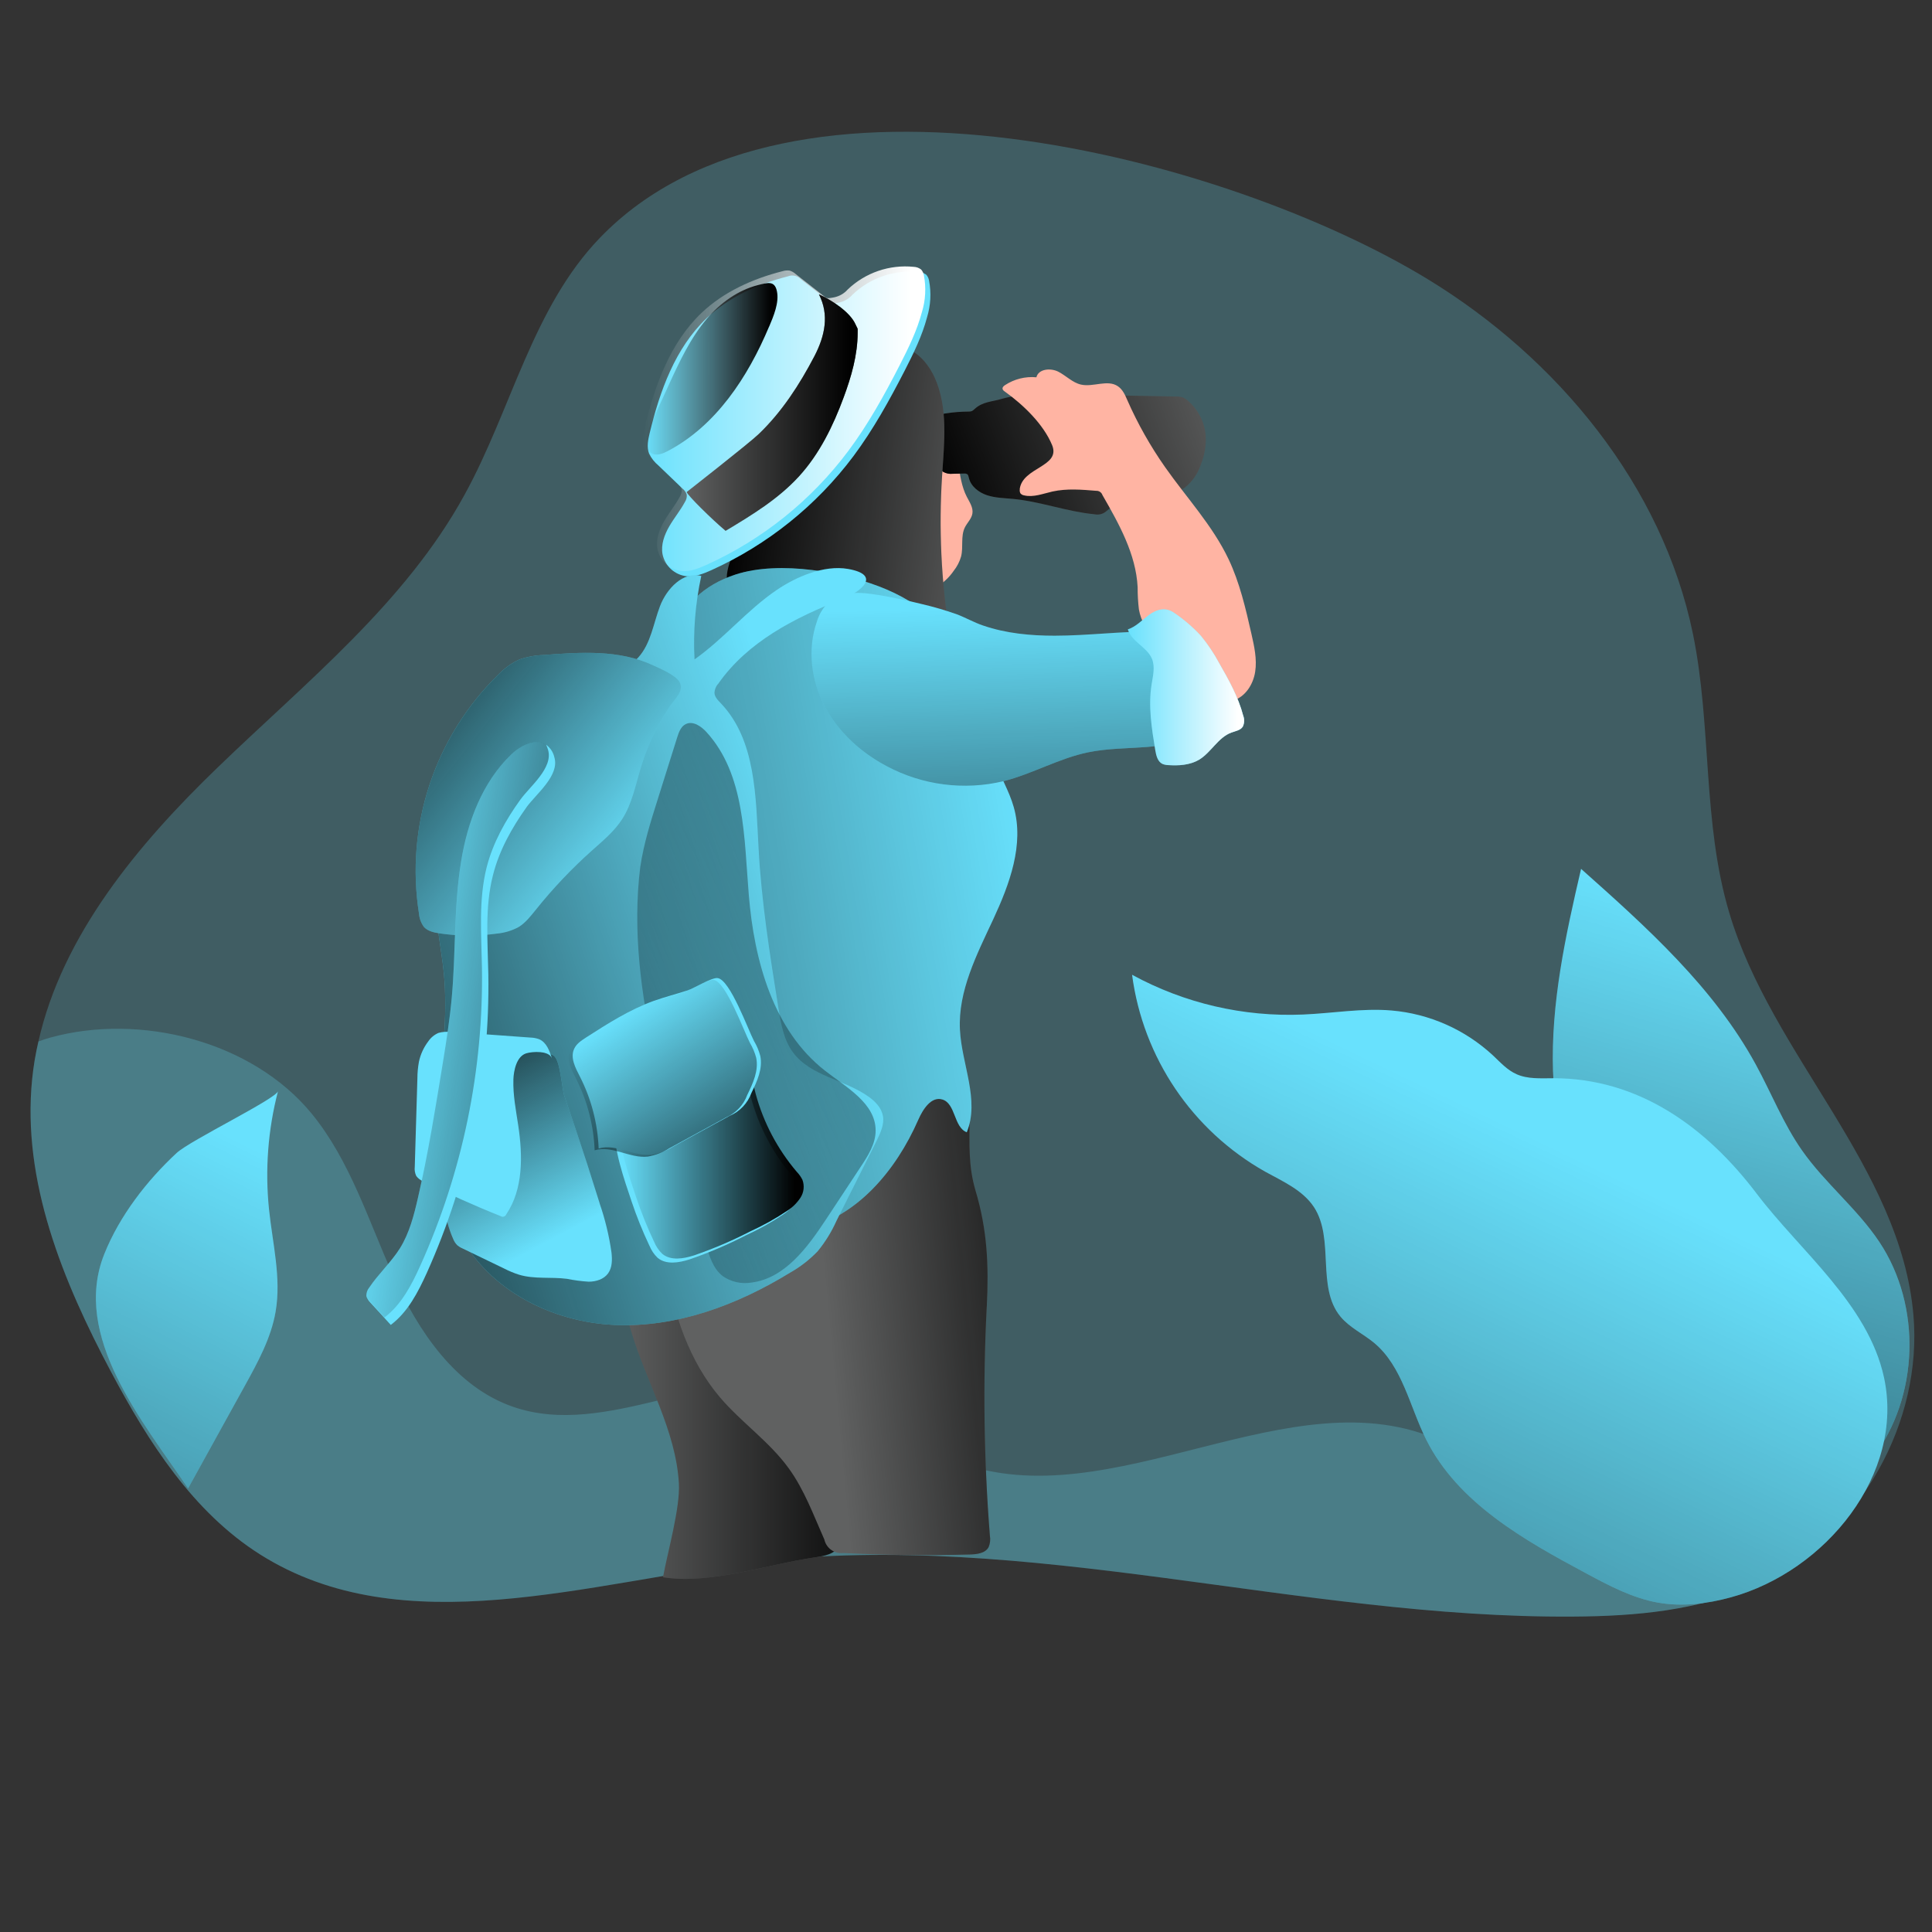 <svg transform="scale(1)" id="_0197_adventure" xmlns="http://www.w3.org/2000/svg" xmlns:xlink="http://www.w3.org/1999/xlink" viewBox="0 0 500 500" class="show_show__wrapper__graphic__5Waiy "><rect x="0" y="0" width="500" height="500" fill="#333333" stroke="none"/><title>React</title><defs><style>.cls-1{fill:url(#linear-gradient);}.cls-1,.cls-2,.cls-3,.cls-4,.cls-5,.cls-6,.cls-7,.cls-8,.cls-9,.cls-10,.cls-11,.cls-12,.cls-13,.cls-14,.cls-15,.cls-16,.cls-17,.cls-18,.cls-19,.cls-20,.cls-21,.cls-22,.cls-23,.cls-24{stroke-width:0px;}.cls-2{fill:url(#linear-gradient-11);}.cls-3{fill:url(#linear-gradient-12);}.cls-4{fill:url(#linear-gradient-13);}.cls-5{fill:url(#linear-gradient-10);}.cls-6{fill:url(#linear-gradient-17);}.cls-7{fill:url(#linear-gradient-16);}.cls-8{fill:url(#linear-gradient-19);}.cls-9{fill:url(#linear-gradient-15);}.cls-10{fill:url(#linear-gradient-18);}.cls-11{fill:url(#linear-gradient-14);}.cls-12{fill:url(#linear-gradient-20);}.cls-13{fill:url(#linear-gradient-4);}.cls-14{fill:url(#linear-gradient-2);}.cls-15{fill:url(#linear-gradient-3);}.cls-16{fill:url(#linear-gradient-8);}.cls-17{fill:url(#linear-gradient-9);}.cls-18{fill:url(#linear-gradient-7);}.cls-19{fill:url(#linear-gradient-5);}.cls-20{fill:url(#linear-gradient-6);}.cls-21{isolation:isolate;opacity:.24;}.cls-21,.cls-24{fill:#68e1fd;}.cls-22{fill:#606161;}.cls-23{fill:#ffb4a3;}</style><linearGradient id="linear-gradient" x1="246.03" y1="2634.83" x2="318.47" y2="2634.83" gradientTransform="translate(-86.66 2990.64) scale(1 -1)" gradientUnits="userSpaceOnUse"><stop offset="0" stop-color="#010101" stop-opacity="0"></stop><stop offset=".95" stop-color="#010101"></stop></linearGradient><linearGradient id="linear-gradient-2" x1="301.13" y1="2647.13" x2="377.13" y2="2654.28" xlink:href="#linear-gradient"></linearGradient><linearGradient id="linear-gradient-3" x1="405.89" y1="2889.88" x2="325.42" y2="2860.38" xlink:href="#linear-gradient"></linearGradient><linearGradient id="linear-gradient-4" x1="346.83" y1="2857.08" x2="272.33" y2="2865.72" xlink:href="#linear-gradient"></linearGradient><linearGradient id="linear-gradient-5" x1="252.95" y1="2882.27" x2="326.1" y2="2882.27" gradientTransform="translate(-86.66 2990.64) scale(1 -1)" gradientUnits="userSpaceOnUse"><stop offset="0" stop-color="#fff" stop-opacity="0"></stop><stop offset=".95" stop-color="#fff"></stop></linearGradient><linearGradient id="linear-gradient-6" x1="353.91" y1="2768.97" x2="80.33" y2="2722.48" xlink:href="#linear-gradient"></linearGradient><linearGradient id="linear-gradient-7" x1="348.52" y1="2833.74" x2="352.54" y2="2692.48" xlink:href="#linear-gradient"></linearGradient><linearGradient id="linear-gradient-8" x1="264.38" y1="2883.88" x2="308.62" y2="2883.88" xlink:href="#linear-gradient"></linearGradient><linearGradient id="linear-gradient-9" x1="253.65" y1="2895.2" x2="287.87" y2="2895.2" xlink:href="#linear-gradient"></linearGradient><linearGradient id="linear-gradient-10" x1="303.1" y1="2758.06" x2="108.79" y2="2694.88" xlink:href="#linear-gradient"></linearGradient><linearGradient id="linear-gradient-11" x1="170.05" y1="2681.92" x2="559.86" y2="2866.69" xlink:href="#linear-gradient"></linearGradient><linearGradient id="linear-gradient-12" x1="246.82" y1="2692.35" x2="294.66" y2="2692.35" xlink:href="#linear-gradient"></linearGradient><linearGradient id="linear-gradient-13" x1="249.46" y1="2766.89" x2="164.08" y2="2833.94" xlink:href="#linear-gradient"></linearGradient><linearGradient id="linear-gradient-14" x1="247.48" y1="2728.31" x2="291.29" y2="2663.34" xlink:href="#linear-gradient"></linearGradient><linearGradient id="linear-gradient-15" x1="229.73" y1="2669.93" x2="194.41" y2="2736.09" xlink:href="#linear-gradient"></linearGradient><linearGradient id="linear-gradient-16" x1="378.54" y1="2812.75" x2="408.66" y2="2812.75" xlink:href="#linear-gradient-5"></linearGradient><linearGradient id="linear-gradient-17" x1="185.41" y1="2727.12" x2="275.63" y2="2714.17" xlink:href="#linear-gradient"></linearGradient><linearGradient id="linear-gradient-18" x1="552.76" y1="2750.7" x2="463.35" y2="2440.16" xlink:href="#linear-gradient"></linearGradient><linearGradient id="linear-gradient-19" x1="485.96" y1="2695.27" x2="328.61" y2="2368.04" xlink:href="#linear-gradient"></linearGradient><linearGradient id="linear-gradient-20" x1="153.73" y1="2692.86" x2="11.88" y2="2409.15" xlink:href="#linear-gradient"></linearGradient></defs><g id="background"><path class="cls-21" d="M456.79,409.01c-.76.38-1.53.76-2.29,1.11-14.7,6.7-31.21,8.16-47.38,8.25-70.75.51-141.08-22.51-211.38-14.13-43.53,5.18-91.39,21.44-128.44-1.96-17.37-10.99-28.9-29.06-38.55-47.22-12.46-23.43-23.1-49.37-20.43-75.79.33-3.28.87-6.53,1.62-9.73,6.17-27.49,25.72-50.99,46.3-70.84,22.96-22.2,48.67-42.68,63.98-70.65,12.17-22.11,17.56-48.43,35.09-66.56,49.31-51.11,162.54-20.79,214.3,10.83,33.5,20.48,60.62,53.31,68.53,91.77,4.87,23.79,2.43,48.84,9.39,72.12,10.96,36.86,44.33,65.79,47.66,104.08,2.41,27.74-13.6,56.16-38.41,68.74Z"></path><path class="cls-21" d="M456.79,409.01c-.76.38-1.53.76-2.29,1.11-14.7,6.7-31.21,8.16-47.38,8.25-70.75.51-141.08-22.51-211.38-14.13-43.53,5.18-91.39,21.44-128.44-1.96-17.37-10.99-28.9-29.06-38.55-47.22-12.46-23.43-23.1-49.37-20.43-75.79.33-3.28.87-6.53,1.62-9.73,1.01-.4,2.05-.74,3.1-1.02,23.27-6.41,52.17.89,67.6,19.66,9.97,12.17,14.68,27.66,21.15,42.01s16.1,28.73,30.96,33.88c24.34,8.41,50.94-11.11,75.96-5.27,14.23,3.37,25.38,14.39,39.06,19.53,39.85,15.02,86.49-23.12,125.23-5.37,4.45,2.04,8.61,4.79,13.28,6.16,5.87,1.75,12.1,1.24,18.22,1.12,9.77-.22,19.54.53,29.16,2.25,5.01.92,10.22,2.22,13.84,5.78,2.6,2.54,4.1,6,5.4,9.39,1.46,3.71,2.77,7.52,3.89,11.37Z"></path></g><g id="character"><path class="cls-22" d="M163.3,344.39c3.94,13.3,11.62,25.7,12.4,39.54.36,6.32-3,18.04-4.11,24.26,12.29,1.96,27.11-3.39,39.43-5.16,1.86-.27,3.8-.62,5.26-1.79s2.19-2.92,2.87-4.63c9.86-24.89,14.04-51.66,12.25-78.37-.28-4.11-.72-8.28-2.23-12.12-.29-.95-.85-1.8-1.62-2.43-.99-.53-2.12-.76-3.24-.65l-30.69.17c-9.33.05-24.05-.19-31.02,7.41-6.38,6.89-1.7,25.65.71,33.77Z"></path><path class="cls-1" d="M163.3,344.39c3.94,13.3,11.62,25.7,12.4,39.54.36,6.32-3,18.04-4.11,24.26,12.29,1.96,27.11-3.39,39.43-5.16,1.86-.27,3.8-.62,5.26-1.79s2.19-2.92,2.87-4.63c9.86-24.89,14.04-51.66,12.25-78.37-.28-4.11-.72-8.28-2.23-12.12-.29-.95-.85-1.8-1.62-2.43-.99-.53-2.12-.76-3.24-.65l-30.69.17c-9.33.05-24.05-.19-31.02,7.41-6.38,6.89-1.7,25.65.71,33.77Z"></path><path class="cls-22" d="M255.37,338.12c-1.02,19.77-.75,39.58.81,59.31.18,1,.06,2.02-.32,2.95-.86,1.62-3.02,1.87-4.87,1.92-10.92.3-21.85.18-32.78-.38-2.27.25-4.37-1.25-4.87-3.49-2.8-6.3-5.18-12.88-9.24-18.46-4.98-6.87-12.17-11.8-17.69-18.24-8-9.37-12.07-21.52-14.04-33.67-.52-3.19-.81-6.81,1.23-9.31,1.81-2.23,4.87-2.87,7.66-3.6,9.73-2.56,18.48-7.84,27.08-13.05,6.9-4.19,13.86-8.39,20.01-13.64,5.01-4.28,10.03-12.08,17.69-9.18,4.75,1.79,4.91,5.82,4.87,10.34,0,6.49-.32,12.1,1.53,18.41,3.08,10.25,3.48,19.49,2.94,30.12Z"></path><path class="cls-14" d="M255.37,338.12c-1.02,19.77-.75,39.58.81,59.31.18,1,.06,2.02-.32,2.95-.86,1.62-3.02,1.87-4.87,1.92-10.92.3-21.85.18-32.78-.38-2.27.25-4.37-1.25-4.87-3.49-2.8-6.3-5.18-12.88-9.24-18.46-4.98-6.87-12.17-11.8-17.69-18.24-8-9.37-12.07-21.52-14.04-33.67-.52-3.19-.81-6.81,1.23-9.31,1.81-2.23,4.87-2.87,7.66-3.6,9.73-2.56,18.48-7.84,27.08-13.05,6.9-4.19,13.86-8.39,20.01-13.64,5.01-4.28,10.03-12.08,17.69-9.18,4.75,1.79,4.91,5.82,4.87,10.34,0,6.49-.32,12.1,1.53,18.41,3.08,10.25,3.48,19.49,2.94,30.12Z"></path><path class="cls-23" d="M238.32,107.4c1.93,0,3.82.6,5.39,1.73.84.7,1.53,1.56,2.04,2.52,2.82,5.14,1.78,11.69,4.45,16.91.71,1.38,1.7,2.79,1.46,4.32-.21,1.37-1.35,2.39-1.96,3.63-1.12,2.29-.35,5.05-.97,7.51-.39,1.35-1.04,2.62-1.92,3.72-1.19,1.74-2.76,3.19-4.58,4.25-1.85,1.06-4.05,1.31-6.09.71-2.21-.75-3.8-2.64-5.22-4.48-1.46-1.73-2.66-3.66-3.58-5.74-1.41-3.54-1.25-7.48-1.05-11.28.39-7.84.84-24.32,12.03-23.79Z"></path><path class="cls-22" d="M252.22,105.85c-.19.2-.41.37-.65.51-.33.13-.68.18-1.04.16-1.94.01-3.88.17-5.79.47-.33.02-.64.13-.91.32-.26.3-.41.67-.44,1.06-.57,3.53-.73,7.1-.49,10.67.08,1.14.28,2.43,1.21,3.08.75.42,1.62.59,2.47.49l2.98-.06c.25-.03.5.02.72.14.31.19.37.61.46.97.51,2.21,2.55,3.79,4.7,4.5s4.46.74,6.72.95c7.12.68,13.95,3.3,21.09,3.98,1.14.25,2.33-.08,3.17-.88l4.36-3.43c.39-.35.84-.63,1.34-.81.41-.1.84-.13,1.27-.1,4.58.19,9.63.96,13.32-1.74,1.86-1.51,3.26-3.52,4.02-5.79.98-2.38,1.43-4.94,1.31-7.51-.27-3.52-1.92-6.79-4.58-9.1-.39-.37-.85-.66-1.35-.87-.59-.18-1.2-.26-1.81-.24l-15.11-.29c-7.35-.14-14.7-.28-22.05-.16-2.67-.03-5.34.33-7.91,1.06-2.52.76-4.96.7-7.01,2.63Z"></path><path class="cls-15" d="M252.22,105.85c-.19.2-.41.37-.65.51-.33.13-.68.18-1.04.16-1.94.01-3.88.17-5.79.47-.33.02-.64.13-.91.32-.26.3-.41.67-.44,1.06-.57,3.53-.73,7.1-.49,10.67.08,1.14.28,2.43,1.21,3.08.75.42,1.62.59,2.47.49l2.98-.06c.25-.03.5.02.72.14.31.19.37.61.46.97.51,2.21,2.55,3.79,4.7,4.5s4.46.74,6.72.95c7.12.68,13.95,3.3,21.09,3.98,1.14.25,2.33-.08,3.17-.88l4.36-3.43c.39-.35.84-.63,1.34-.81.41-.1.84-.13,1.27-.1,4.58.19,9.63.96,13.32-1.74,1.86-1.51,3.26-3.52,4.02-5.79.98-2.38,1.43-4.94,1.31-7.51-.27-3.52-1.92-6.79-4.58-9.1-.39-.37-.85-.66-1.35-.87-.59-.18-1.2-.26-1.81-.24l-15.11-.29c-7.35-.14-14.7-.28-22.05-.16-2.67-.03-5.34.33-7.91,1.06-2.52.76-4.96.7-7.01,2.63Z"></path><path class="cls-22" d="M241.81,97.53c3.63,7.88,2.55,17.04,2,25.66-.87,13.58-.23,27.22,1.92,40.66-4.42-3.8-10-6.04-15.7-7.3-5.69-1.27-11.54-1.54-17.36-1.83-1.24-.13-2.49-.07-3.72.19-3.2.81-5.15,4.06-6.22,7.2s-1.62,6.49-3.56,9.21l1.62-14.74c.25-1.21.14-2.48-.32-3.63-.52-.87-1.31-1.55-2.24-1.96-3.21-1.54-7-1.28-9.96.7-1.13-5.36,2.93-10.31,4.23-15.63.93-3.79.45-7.77.19-11.67-.44-5.98-.26-11.98.53-17.92.49-3.56,1.24-7.15,3.02-10.26,2.9-5.08,8.2-8.36,13.69-10.36,5.97-2.17,13.28-2.86,18.14,1.23,1.19,1.01,2.34,2.52,3.93,2.88,1.39.31,2.43,0,3.81.75,2.71,1.44,4.7,4.09,6,6.82Z"></path><path class="cls-13" d="M241.81,97.53c3.63,7.88,2.55,17.04,2,25.66-.87,13.58-.23,27.22,1.92,40.66-4.42-3.8-10-6.04-15.7-7.3-5.69-1.27-11.54-1.54-17.36-1.83-1.24-.13-2.49-.07-3.72.19-3.2.81-5.15,4.06-6.22,7.2s-1.62,6.49-3.56,9.21l1.62-14.74c.25-1.21.14-2.48-.32-3.63-.52-.87-1.31-1.55-2.24-1.96-3.21-1.54-7-1.28-9.96.7-1.13-5.36,2.93-10.31,4.23-15.63.93-3.79.45-7.77.19-11.67-.44-5.98-.26-11.98.53-17.92.49-3.56,1.24-7.15,3.02-10.26,2.9-5.08,8.2-8.36,13.69-10.36,5.97-2.17,13.28-2.86,18.14,1.23,1.19,1.01,2.34,2.52,3.93,2.88,1.39.31,2.43,0,3.81.75,2.71,1.44,4.7,4.09,6,6.82Z"></path><path class="cls-24" d="M214.93,78.28l-7.69-6.03c-.87-.92-2.21-1.2-3.37-.72-7.72,1.96-15.23,5.34-21,10.82-8.11,7.71-12.1,18.81-14.73,29.71-.42,1.76-.81,3.66-.15,5.34.58,1.19,1.41,2.25,2.43,3.09l6.29,6.04c.48.38.83.89,1.02,1.47.07.67-.1,1.34-.47,1.9-1.18,2.21-2.81,4.16-4.06,6.33s-2.19,4.71-1.74,7.18c.62,3.09,3.18,5.41,6.31,5.73,2.17.18,4.29-.67,6.29-1.56,14.57-6.58,27.24-16.74,36.82-29.54,5.14-6.9,9.32-14.47,13.26-22.13,2.28-4.45,4.5-8.97,5.78-13.79.94-3.08,1.12-6.33.52-9.49-.09-.57-.34-1.1-.72-1.53-.55-.43-1.22-.67-1.91-.69-6.3-.68-12.59,1.45-17.17,5.84-.9,1.02-2.09,1.74-3.42,2.03-.66.14-1.74.41-2.27.02Z"></path><path class="cls-19" d="M213.6,76.94l-7.69-6.03c-.44-.4-.97-.7-1.54-.88-.62-.09-1.25-.04-1.84.15-7.71,1.95-15.23,5.33-20.99,10.81-8.11,7.72-12.1,18.82-14.73,29.72-.42,1.76-.81,3.65-.15,5.34.58,1.19,1.41,2.24,2.43,3.08l6.29,6.04c.48.38.84.89,1.02,1.47.08.67-.09,1.34-.46,1.9-1.18,2.21-2.81,4.17-4.06,6.34s-2.19,4.7-1.74,7.17c.62,3.08,3.17,5.41,6.3,5.74,2.18.18,4.3-.67,6.3-1.56,14.57-6.57,27.24-16.74,36.81-29.54,5.15-6.9,9.33-14.47,13.26-22.13,2.28-4.45,4.5-8.97,5.78-13.79.94-3.07,1.12-6.33.52-9.48-.09-.57-.34-1.1-.71-1.53-.55-.43-1.22-.68-1.92-.7-6.29-.65-12.54,1.5-17.11,5.87-.91,1.04-2.14,1.74-3.5,2.02-.65.1-1.74.41-2.26,0Z"></path><path class="cls-24" d="M170.61,185.81c-.42,27.02-1.01,54.15-5.22,80.84-1.77,11.22-4.18,22.67-2.03,33.82.57,5.83,4.48,10.8,10.03,12.7,4.46,1.9,9.11,3.29,13.88,4.15,6.73,1.36,13.72,2.24,20.44.81,13.96-2.94,24.2-15.24,29.92-28.3,1.2-2.74,3.36-6.14,6.23-5.29,3.51,1.04,2.93,7.16,6.34,8.49,3.4-8.32-1.31-17.56-1.77-26.53-.51-10.04,4.37-19.47,8.62-28.59,4.24-9.12,8.05-19.36,5.31-29.03-1.19-4.23-3.57-8.02-4.99-12.17-2.04-5.92-2.07-12.36-3.78-18.38-3.31-11.7-12.91-20.99-24.09-25.76-10.66-4.55-27.7-7.61-39.13-3.89-17.12,5.61-19.5,21.2-19.75,37.12Z"></path><path class="cls-20" d="M170.61,185.81c-.42,27.02-1.01,54.15-5.22,80.84-1.77,11.22-4.18,22.67-2.03,33.82.57,5.83,4.48,10.8,10.03,12.7,4.46,1.9,9.11,3.29,13.88,4.15,6.73,1.36,13.72,2.24,20.44.81,13.96-2.94,24.2-15.24,29.92-28.3,1.2-2.74,3.36-6.14,6.23-5.29,3.51,1.04,2.93,7.16,6.34,8.49,3.4-8.32-1.31-17.56-1.77-26.53-.51-10.04,4.37-19.47,8.62-28.59,4.24-9.12,8.05-19.36,5.31-29.03-1.19-4.23-3.57-8.02-4.99-12.17-2.04-5.92-2.07-12.36-3.78-18.38-3.31-11.7-12.91-20.99-24.09-25.76-10.66-4.55-27.7-7.61-39.13-3.89-17.12,5.61-19.5,21.2-19.75,37.12Z"></path><path class="cls-24" d="M227.21,153.97c-4.39-.75-9.43-1.12-12.74,1.85-1.44,1.4-2.49,3.15-3.07,5.07-2.49,7.13-1.48,15.25,2.04,21.9,3.51,6.65,9.38,11.98,16.06,15.5,9.27,4.94,20.03,6.32,30.24,3.87,7.48-1.89,14.33-5.92,21.9-7.47,9.93-2.04,21.14.15,29.61-5.44.92-.55,1.72-1.29,2.34-2.16.63-1.02,1.01-2.17,1.1-3.37.68-6.22-2.98-12.17-7.3-16.64-1.12-1.29-2.5-2.32-4.06-3.03-1.41-.47-2.9-.68-4.39-.62-8.68-.08-17.33,1.08-26.01,1.09-6.22,0-12.53-.59-18.44-2.61-2.43-.81-4.58-2.08-6.94-2.96-2.96-1.04-5.97-1.92-9.02-2.63-3.77-.94-7.55-1.73-11.33-2.37Z"></path><path class="cls-18" d="M227.21,153.97c-4.39-.75-9.43-1.12-12.74,1.85-1.44,1.4-2.49,3.15-3.07,5.07-2.49,7.13-1.48,15.25,2.04,21.9,3.51,6.65,9.38,11.98,16.06,15.5,9.27,4.94,20.03,6.32,30.24,3.87,7.48-1.89,14.33-5.92,21.9-7.47,9.93-2.04,21.14.15,29.61-5.44.92-.55,1.72-1.29,2.34-2.16.63-1.02,1.01-2.17,1.1-3.37.68-6.22-2.98-12.17-7.3-16.64-1.12-1.29-2.5-2.32-4.06-3.03-1.41-.47-2.9-.68-4.39-.62-8.68-.08-17.33,1.08-26.01,1.09-6.22,0-12.53-.59-18.44-2.61-2.43-.81-4.58-2.08-6.94-2.96-2.96-1.04-5.97-1.92-9.02-2.63-3.77-.94-7.55-1.73-11.33-2.37Z"></path><path class="cls-23" d="M263.93,126.63c-.07.36-.01.73.16,1.05.24.28.57.47.94.52,2.43.58,4.92-.45,7.37-1,3.69-.81,7.53-.49,11.29-.18.72-.04,1.39.41,1.62,1.1,4.28,7.45,8.67,15.26,9.11,23.84-.01,1.93.1,3.86.33,5.78,1.09,5.98,6.24,10.18,10.19,14.79,1.92,2.25,3.64,4.71,5.95,6.56s5.4,3.03,8.23,2.2c3.17-.92,5.22-4.18,5.72-7.44.5-3.26-.24-6.58-.97-9.8-1.5-6.6-3.03-13.26-5.93-19.36-4.15-8.72-10.87-15.89-16.41-23.79-3.82-5.44-7.1-11.25-9.78-17.34-.58-1.34-1.2-2.76-2.43-3.59-2.68-1.84-6.38.28-9.56-.44-2.2-.5-3.85-2.3-5.86-3.33s-5.15-.74-5.68,1.44c-2.85-.26-5.71.45-8.11,2.02-.32.21-.67.51-.66.89s.34.61.63.81c4.7,3.36,9.97,8.4,12.21,13.85,2.29,5.62-7.71,5.68-8.39,11.4Z"></path><path class="cls-22" d="M187.8,137.37c6.77-4.06,13.63-8.24,18.96-14.07,5.33-5.83,8.87-13.1,11.6-20.52,1.98-5.35,3.59-10.94,3.6-16.64,0-1.57.1-.71-.53-2.14-1.39-3.24-6.3-6.41-9.5-7.83,2.72,5.28,1.58,10.73-1.16,16.01-3.85,7.35-8.4,14.39-14.39,20.13-2.43,2.35-18.66,15.02-18.66,15.02,0,.68,6.78,7.33,10.08,10.06Z"></path><path class="cls-16" d="M187.8,137.37c6.77-4.06,13.63-8.24,18.96-14.07,5.33-5.83,8.87-13.1,11.6-20.52,1.98-5.35,3.59-10.94,3.6-16.64,0-1.57.1-.71-.53-2.14-1.39-3.24-6.3-6.41-9.5-7.83,2.72,5.28,1.58,10.73-1.16,16.01-3.85,7.35-8.4,14.39-14.39,20.13-2.43,2.35-18.66,15.02-18.66,15.02,0,.68,6.78,7.33,10.08,10.06Z"></path><path class="cls-17" d="M199.04,84.52c-5.48,13.04-13.74,25.7-26.29,32.24-1.22.63-2.64,1.21-3.91.68-1.22-.63-1.94-1.93-1.83-3.3.13-1.34.53-2.64,1.17-3.82l4.87-10.65c2.78-6.06,5.61-12.17,9.95-17.26,3.42-4,7.96-7.3,13.13-8.62,2.43-.61,4.32-1.26,4.92,1.52.67,2.96-.88,6.56-2,9.22Z"></path><path class="cls-24" d="M185.83,176.98c-.54.63-.87,1.42-.93,2.25,0,1.12.9,2,1.68,2.81,9.08,9.55,9,24.23,9.73,37.39.74,13.92,2.94,27.72,5.14,41.49.64,4,1.35,8.17,3.76,11.43,4.53,6.16,13.37,7.03,19.59,11.48,1.73,1.23,3.34,2.9,3.71,5.01s-.64,4.36-1.62,6.34l-10.39,20.72c-1.27,2.84-2.9,5.49-4.87,7.9-2.09,2.19-4.5,4.06-7.14,5.55-13.69,8.41-29.46,14.28-45.5,13.54-16.05-.74-32.27-8.92-39.86-23.1-5.44-10.14-6.08-22.15-5.48-33.65.61-11.5,2.35-23.01,1.2-34.46-.63-6.29-2.14-12.53-1.87-18.85.37-8.68,4.06-16.83,7.66-24.74,2.26-4.94,4.56-9.94,7.99-14.15,3.82-4.68,9-8.35,11.74-13.73.9-1.78,1.62-3.85,3.4-4.77,1.16-.49,2.43-.69,3.68-.57,6.32.09,13.47-.08,17.75-4.73,3.24-3.56,3.89-8.75,5.61-13.27,1.73-4.53,6-9.07,10.68-7.81-1.54,7.09-2.13,14.35-1.75,21.6,7.59-5.35,13.58-12.75,21.27-17.97,5.01-3.4,12.24-6.54,18.46-5.45,8.66,1.52,3.59,5.83-1.5,7.83-12.18,4.75-24.49,10.98-32.13,21.94Z"></path><path class="cls-5" d="M185.83,176.98c-.54.63-.87,1.42-.93,2.25,0,1.12.9,2,1.68,2.81,9.08,9.55,9,24.23,9.73,37.39.74,13.92,2.94,27.72,5.14,41.49.64,4,1.35,8.17,3.76,11.43,4.53,6.16,13.37,7.03,19.59,11.48,1.73,1.23,3.34,2.9,3.71,5.01s-.64,4.36-1.62,6.34l-10.39,20.72c-1.27,2.84-2.9,5.49-4.87,7.9-2.09,2.19-4.5,4.06-7.14,5.55-13.69,8.41-29.46,14.28-45.5,13.54-16.05-.74-32.27-8.92-39.86-23.1-5.44-10.14-6.08-22.15-5.48-33.65.61-11.5,2.35-23.01,1.2-34.46-.63-6.29-2.14-12.53-1.87-18.85.37-8.68,4.06-16.83,7.66-24.74,2.26-4.94,4.56-9.94,7.99-14.15,3.82-4.68,9-8.35,11.74-13.73.9-1.78,1.62-3.85,3.4-4.77,1.16-.49,2.43-.69,3.68-.57,6.32.09,13.47-.08,17.75-4.73,3.24-3.56,3.89-8.75,5.61-13.27,1.73-4.53,6-9.07,10.68-7.81-1.54,7.09-2.13,14.35-1.75,21.6,7.59-5.35,13.58-12.75,21.27-17.97,5.01-3.4,12.24-6.54,18.46-5.45,8.66,1.52,3.59,5.83-1.5,7.83-12.18,4.75-24.49,10.98-32.13,21.94Z"></path><path class="cls-2" d="M165.72,224.26c.87-5.87,2.65-11.55,4.44-17.21l5.1-16.22c.42-1.34.95-2.81,2.21-3.43,1.84-.92,3.98.54,5.36,2.06,10.02,10.95,9.73,27.43,10.96,42.18,1.39,16.98,6.33,35.05,19.78,45.5,5.54,4.32,13.08,8.44,13.04,15.47,0,3.42-1.96,6.49-3.85,9.34l-8.99,13.63c-4.79,7.26-10.62,15.21-19.24,16.34-2.59.44-5.26-.14-7.43-1.62-2.6-1.97-3.59-5.35-4.45-8.5-8.37-30.96-21.02-64.93-16.94-97.53Z"></path><path class="cls-24" d="M168.06,322.35c.48,1.21,1.21,2.29,2.15,3.19,2.2,1.82,5.47,1.27,8.19.41,5.01-1.72,9.89-3.8,14.6-6.23,3.34-1.52,6.54-3.3,9.59-5.35,1.35-.88,2.5-2.03,3.39-3.37.88-1.37,1.07-3.08.5-4.61-.39-.76-.88-1.46-1.47-2.08-4.99-5.87-8.63-12.77-10.64-20.21-.97-3.61-1.56-7.34-3.07-10.76-.16-.45-.44-.84-.81-1.14-.67-.33-1.44-.38-2.14-.12-6.08,1.32-12.3,2.72-17.5,6.12-2.98,2.09-5.75,4.45-8.29,7.06-1.75,1.69-3.54,3.35-3.59,5.92-.14,6.4,2.48,13.79,4.49,19.77,1.3,3.89,2.84,7.69,4.59,11.4Z"></path><path class="cls-3" d="M169.25,321.3c.48,1.21,1.21,2.3,2.15,3.2,2.2,1.82,5.47,1.27,8.19.4,5.01-1.72,9.89-3.8,14.6-6.23,3.34-1.52,6.54-3.3,9.59-5.35,1.35-.88,2.5-2.02,3.39-3.37.88-1.37,1.07-3.08.5-4.61-.38-.76-.88-1.47-1.47-2.08-4.99-5.87-8.63-12.77-10.64-20.21-.97-3.6-1.57-7.34-3.07-10.76-.16-.45-.44-.84-.81-1.14-.67-.33-1.44-.37-2.14-.12-6.08,1.33-12.3,2.72-17.5,6.12-2.98,2.09-5.75,4.45-8.29,7.06-1.75,1.68-3.54,3.35-3.59,5.91-.14,6.4,2.48,13.79,4.49,19.77,1.3,3.89,2.83,7.69,4.59,11.4Z"></path><path class="cls-24" d="M165.93,198.38c-1.43,4.66-2.31,9.59-4.96,13.68-2.04,3.14-4.98,5.56-7.77,8.05-5.26,4.69-10.12,9.82-14.52,15.32-1.32,1.62-2.65,3.38-4.47,4.49-1.76.95-3.69,1.52-5.68,1.7-4.88.67-9.84.66-14.72-.06-1.47-.21-3.04-.55-4.06-1.62-.75-1.01-1.21-2.2-1.31-3.46-3.59-22.73,4.06-45.79,20.51-61.88,1.56-1.64,3.42-2.98,5.48-3.93,2.01-.7,4.11-1.09,6.24-1.15,9.6-.75,19.7-1.43,28.39,2.69,1.77.81,6.04,2.6,6.9,4.47,1.05,2.27-1.33,4.23-2.55,6.02-3.26,4.83-5.79,10.13-7.49,15.71Z"></path><path class="cls-4" d="M165.93,198.38c-1.43,4.66-2.31,9.59-4.96,13.68-2.04,3.14-4.98,5.56-7.77,8.05-5.26,4.69-10.12,9.82-14.52,15.32-1.32,1.62-2.65,3.38-4.47,4.49-1.76.95-3.69,1.52-5.68,1.7-4.88.67-9.84.66-14.72-.06-1.47-.21-3.04-.55-4.06-1.62-.75-1.01-1.21-2.2-1.31-3.46-3.59-22.73,4.06-45.79,20.51-61.88,1.56-1.64,3.42-2.98,5.48-3.93,2.01-.7,4.11-1.09,6.24-1.15,9.6-.75,19.7-1.43,28.39,2.69,1.77.81,6.04,2.6,6.9,4.47,1.05,2.27-1.33,4.23-2.55,6.02-3.26,4.83-5.79,10.13-7.49,15.71Z"></path><path class="cls-24" d="M169.11,259.06c-6.21,2.25-11.84,5.85-17.39,9.41-1.23.81-2.53,1.62-3.14,2.99-1.04,2.3.32,4.87,1.48,7.12,2.96,5.79,4.62,12.16,4.87,18.66,4.48-1.37,9.15,2.17,13.79,1.62,1.98-.37,3.87-1.1,5.58-2.17l14.55-7.92c2.61-1.1,4.64-3.24,5.61-5.9,1.48-3.02,2.99-6.31,2.3-9.6-.36-1.35-.9-2.65-1.62-3.85-1.54-2.94-6.18-15.84-9.39-16.29-1.55-.23-6.19,2.66-7.86,3.2-2.9.95-5.84,1.68-8.77,2.73Z"></path><path class="cls-11" d="M168.07,259.51c-6.21,2.26-11.83,5.85-17.39,9.42-1.23.81-2.53,1.62-3.14,2.99-1.04,2.3.33,4.87,1.48,7.12,2.96,5.79,4.62,12.16,4.87,18.66,4.49-1.37,9.15,2.17,13.79,1.62,1.98-.36,3.88-1.1,5.58-2.17l14.54-7.91c2.6-1.11,4.63-3.24,5.6-5.9,1.48-3.02,2.99-6.31,2.3-9.6-.36-1.35-.91-2.65-1.62-3.85-1.54-2.94-6.19-15.84-9.39-16.29-1.55-.22-6.19,2.66-7.86,3.2-2.87.94-5.86,1.67-8.75,2.72Z"></path><path class="cls-24" d="M155.16,311.37c1.44,4.14,2.47,8.41,3.09,12.75.21,1.87.22,3.94-.9,5.46s-3.13,2.12-5.01,2.12c-1.88-.12-3.75-.36-5.6-.74-4.15-.54-8.45.14-12.45-1.08-1.34-.43-2.64-.98-3.89-1.62l-10.72-5.18c-.48-.2-.93-.48-1.33-.81-.48-.48-.85-1.06-1.09-1.7-2.37-5.4-2.99-11.41-1.75-17.18,1.18-5.46,3.98-10.49,4.94-15.99.55-3.17.53-6.55,2.13-9.34.4-.76.99-1.4,1.73-1.84.91-.39,1.9-.57,2.89-.51,3.1-.05.93-4.06,4.06-4.1,2.13,0,10.31.24,12.07,1.62s2.04,8.43,2.77,10.55c2.01,5.81,3.96,11.64,5.87,17.48,1.08,3.38,2.15,6.75,3.21,10.12Z"></path><path class="cls-9" d="M155.16,311.37c1.44,4.14,2.47,8.41,3.09,12.75.21,1.87.22,3.94-.9,5.46s-3.13,2.12-5.01,2.12c-1.88-.12-3.75-.36-5.6-.74-4.15-.54-8.45.14-12.45-1.08-1.34-.43-2.64-.98-3.89-1.62l-10.72-5.18c-.48-.2-.93-.48-1.33-.81-.48-.48-.85-1.06-1.09-1.7-2.37-5.4-2.99-11.41-1.75-17.18,1.18-5.46,3.98-10.49,4.94-15.99.55-3.17.53-6.55,2.13-9.34.4-.76.99-1.4,1.73-1.84.91-.39,1.9-.57,2.89-.51,3.1-.05.93-4.06,4.06-4.1,2.13,0,10.31.24,12.07,1.62s2.04,8.43,2.77,10.55c2.01,5.81,3.96,11.64,5.87,17.48,1.08,3.38,2.15,6.75,3.21,10.12Z"></path><path class="cls-24" d="M297.26,159.23c-1.75,1.29-3.3,2.98-5.38,3.65.94,3.2,4.99,4.56,6.25,7.63.86,2.09.24,4.45-.11,6.68-.88,5.61.04,11.36.96,16.93.23,1.39.6,2.99,1.87,3.59.47.19.97.29,1.47.3,2.73.19,5.61,0,7.95-1.36,3.17-1.89,4.95-5.79,8.41-7.06,1.06-.39,2.34-.58,2.95-1.53.43-.89.47-1.92.11-2.84-1.27-4.87-3.73-9.25-6.21-13.58-1.35-2.52-2.94-4.89-4.75-7.1-2.04-2.21-4.33-4.18-6.82-5.87-2.23-1.62-4.49-1.08-6.7.54Z"></path><path class="cls-7" d="M297.26,159.23c-1.75,1.29-3.3,2.98-5.38,3.65.94,3.2,4.99,4.56,6.25,7.63.86,2.09.24,4.45-.11,6.68-.88,5.61.04,11.36.96,16.93.23,1.39.6,2.99,1.87,3.59.47.19.97.29,1.47.3,2.73.19,5.61,0,7.95-1.36,3.17-1.89,4.95-5.79,8.41-7.06,1.06-.39,2.34-.58,2.95-1.53.43-.89.47-1.92.11-2.84-1.27-4.87-3.73-9.25-6.21-13.58-1.35-2.52-2.94-4.89-4.75-7.1-2.04-2.21-4.33-4.18-6.82-5.87-2.23-1.62-4.49-1.08-6.7.54Z"></path><path class="cls-24" d="M132.87,279.39c-.14,4.01.67,7.97,1.26,11.94,1.16,7.81,1.31,16.38-3.1,22.93-.2.51-.77.77-1.28.57-.07-.03-.14-.06-.21-.11-6.77-2.69-13.42-5.68-19.96-8.96-.74-.29-1.38-.78-1.85-1.41-.35-.74-.49-1.56-.39-2.37l.68-22.86c0-1.46.14-2.91.4-4.35.41-1.92,1.24-3.72,2.43-5.28.65-.96,1.56-1.71,2.62-2.17.99-.28,2.02-.36,3.04-.23,6.91.41,13.79.92,20.72,1.43.79.01,1.56.16,2.3.43,1.91.81,2.71,3.03,3.31,5.01-.66-2.15-5.09-1.83-6.64-1.36-2.54.78-3.26,4.5-3.34,6.8Z"></path><path class="cls-24" d="M136.28,208.89c-3.81,5.34-7.08,11.18-8.7,17.6-2.13,8.32-1.36,17.08-1.2,25.68.43,26.6-5.01,52.96-15.91,77.23-2.29,5.05-4.92,10.16-9.34,13.49-1.74-1.94-3.53-3.87-5.31-5.81-.3-.28-.54-.62-.73-.98-.14-.22-.23-.45-.28-.71-.02-.8.25-1.58.76-2.19,2.38-3.55,5.62-6.49,7.9-10.09,2.51-4.01,3.69-8.7,4.74-13.3,2.64-11.53,4.51-23.22,6.41-34.88.89-5.52,1.78-11.05,2.29-16.64,1.08-11.78.51-23.69,2.43-35.35,1.62-10.12,5.46-20.51,13.04-27.75,2.48-2.34,6.32-4.19,8.92-2.47,1.1.77,1.87,1.93,2.16,3.24,1.45,4.71-4.69,9.5-7.19,12.93Z"></path><path class="cls-6" d="M134.66,206.95c-3.84,5.34-7.11,11.18-8.73,17.56-2.09,8.35-1.36,17.12-1.21,25.72.45,26.6-4.98,52.97-15.91,77.23-2.26,5.05-4.92,10.16-9.3,13.49-1.49-1.62-2.99-3.24-4.41-4.87-.14-.22-.23-.45-.28-.71-.02-.8.25-1.58.76-2.19,2.38-3.55,5.62-6.49,7.9-10.09,2.51-4.01,3.69-8.7,4.74-13.3,2.64-11.53,4.51-23.22,6.41-34.88.89-5.52,1.78-11.05,2.29-16.64,1.08-11.78.51-23.69,2.43-35.35,1.62-10.12,5.46-20.51,13.04-27.75,2.48-2.34,6.32-4.19,8.92-2.47.2.42.37.85.51,1.3,1.44,4.74-4.71,9.53-7.16,12.96Z"></path></g><g id="plant"><path class="cls-24" d="M401.92,277.42c-.6-17.73,3.24-35.28,7.26-52.56,16.98,15.11,34.3,30.66,45.18,50.57,4.06,7.42,7.16,15.41,12.01,22.31,5.96,8.5,14.33,15.11,20.06,23.76,10.94,16.53,10.21,39.95-1.74,55.76-1.08,1.66-2.59,2.99-4.36,3.88-2.27.95-4.87.49-7.25-.1-20.97-5.21-38.79-20.92-47.35-40.65-9.26-21.33-22.97-38.44-23.8-62.98Z"></path><path class="cls-10" d="M401.92,277.42c-.6-17.73,3.24-35.28,7.26-52.56,16.98,15.11,34.3,30.66,45.18,50.57,4.06,7.42,7.16,15.41,12.01,22.31,5.96,8.5,14.33,15.11,20.06,23.76,10.94,16.53,10.21,39.95-1.74,55.76-1.08,1.66-2.59,2.99-4.36,3.88-2.27.95-4.87.49-7.25-.1-20.97-5.21-38.79-20.92-47.35-40.65-9.26-21.33-22.97-38.44-23.8-62.98Z"></path><path class="cls-24" d="M401.8,279.05c-3.15,0-6.42.24-9.3-1.04-2.43-1.07-4.21-3.07-6.12-4.87-7.22-6.69-16.46-10.79-26.27-11.63-7.62-.64-15.25.73-22.9,1.05-15.4.65-30.69-2.9-44.23-10.29,2.83,21.45,15.58,40.31,34.42,50.94,4.61,2.55,9.73,4.77,12.65,9.18,5.4,8.27.58,20.71,6.85,28.33,2.37,2.87,5.91,4.47,8.77,6.85,7.3,6.14,9.16,16.46,13.43,25,8.21,16.39,25.33,26.01,41.49,34.66,5.88,3.16,11.88,6.34,18.46,7.52,6.26,1.12,12.75.32,18.89-1.36,24.59-6.74,45.03-31.98,39.64-56.9-4.11-18.98-21.64-32.66-32.94-47.56-12.96-17.12-30.49-29.96-52.83-29.89Z"></path><path class="cls-8" d="M401.8,279.05c-3.15,0-6.42.24-9.3-1.04-2.43-1.07-4.21-3.07-6.12-4.87-7.22-6.69-16.46-10.79-26.27-11.63-7.62-.64-15.25.73-22.9,1.05-15.4.65-30.69-2.9-44.23-10.29,2.83,21.45,15.58,40.31,34.42,50.94,4.61,2.55,9.73,4.77,12.65,9.18,5.4,8.27.58,20.71,6.85,28.33,2.37,2.87,5.91,4.47,8.77,6.85,7.3,6.14,9.16,16.46,13.43,25,8.21,16.39,25.33,26.01,41.49,34.66,5.88,3.16,11.88,6.34,18.46,7.52,6.26,1.12,12.75.32,18.89-1.36,24.59-6.74,45.03-31.98,39.64-56.9-4.11-18.98-21.64-32.66-32.94-47.56-12.96-17.12-30.49-29.96-52.83-29.89Z"></path><path class="cls-24" d="M71.95,282.38c-2.6,10-3.39,20.39-2.32,30.67.92,8.8,3.2,17.67,1.7,26.4-1.17,6.83-4.58,13.04-7.93,19.11l-14.72,26.62c-11.66-17.19-30.23-39.33-21.68-60.66,3.94-9.85,10.99-18.97,18.72-26.14,3.54-3.27,25.72-14,26.24-16Z"></path><path class="cls-12" d="M71.95,282.38c-2.6,10-3.39,20.39-2.32,30.67.92,8.8,3.2,17.67,1.7,26.4-1.17,6.83-4.58,13.04-7.93,19.11l-14.72,26.62c-11.66-17.19-30.23-39.33-21.68-60.66,3.94-9.85,10.99-18.97,18.72-26.14,3.54-3.27,25.72-14,26.24-16Z"></path></g></svg>